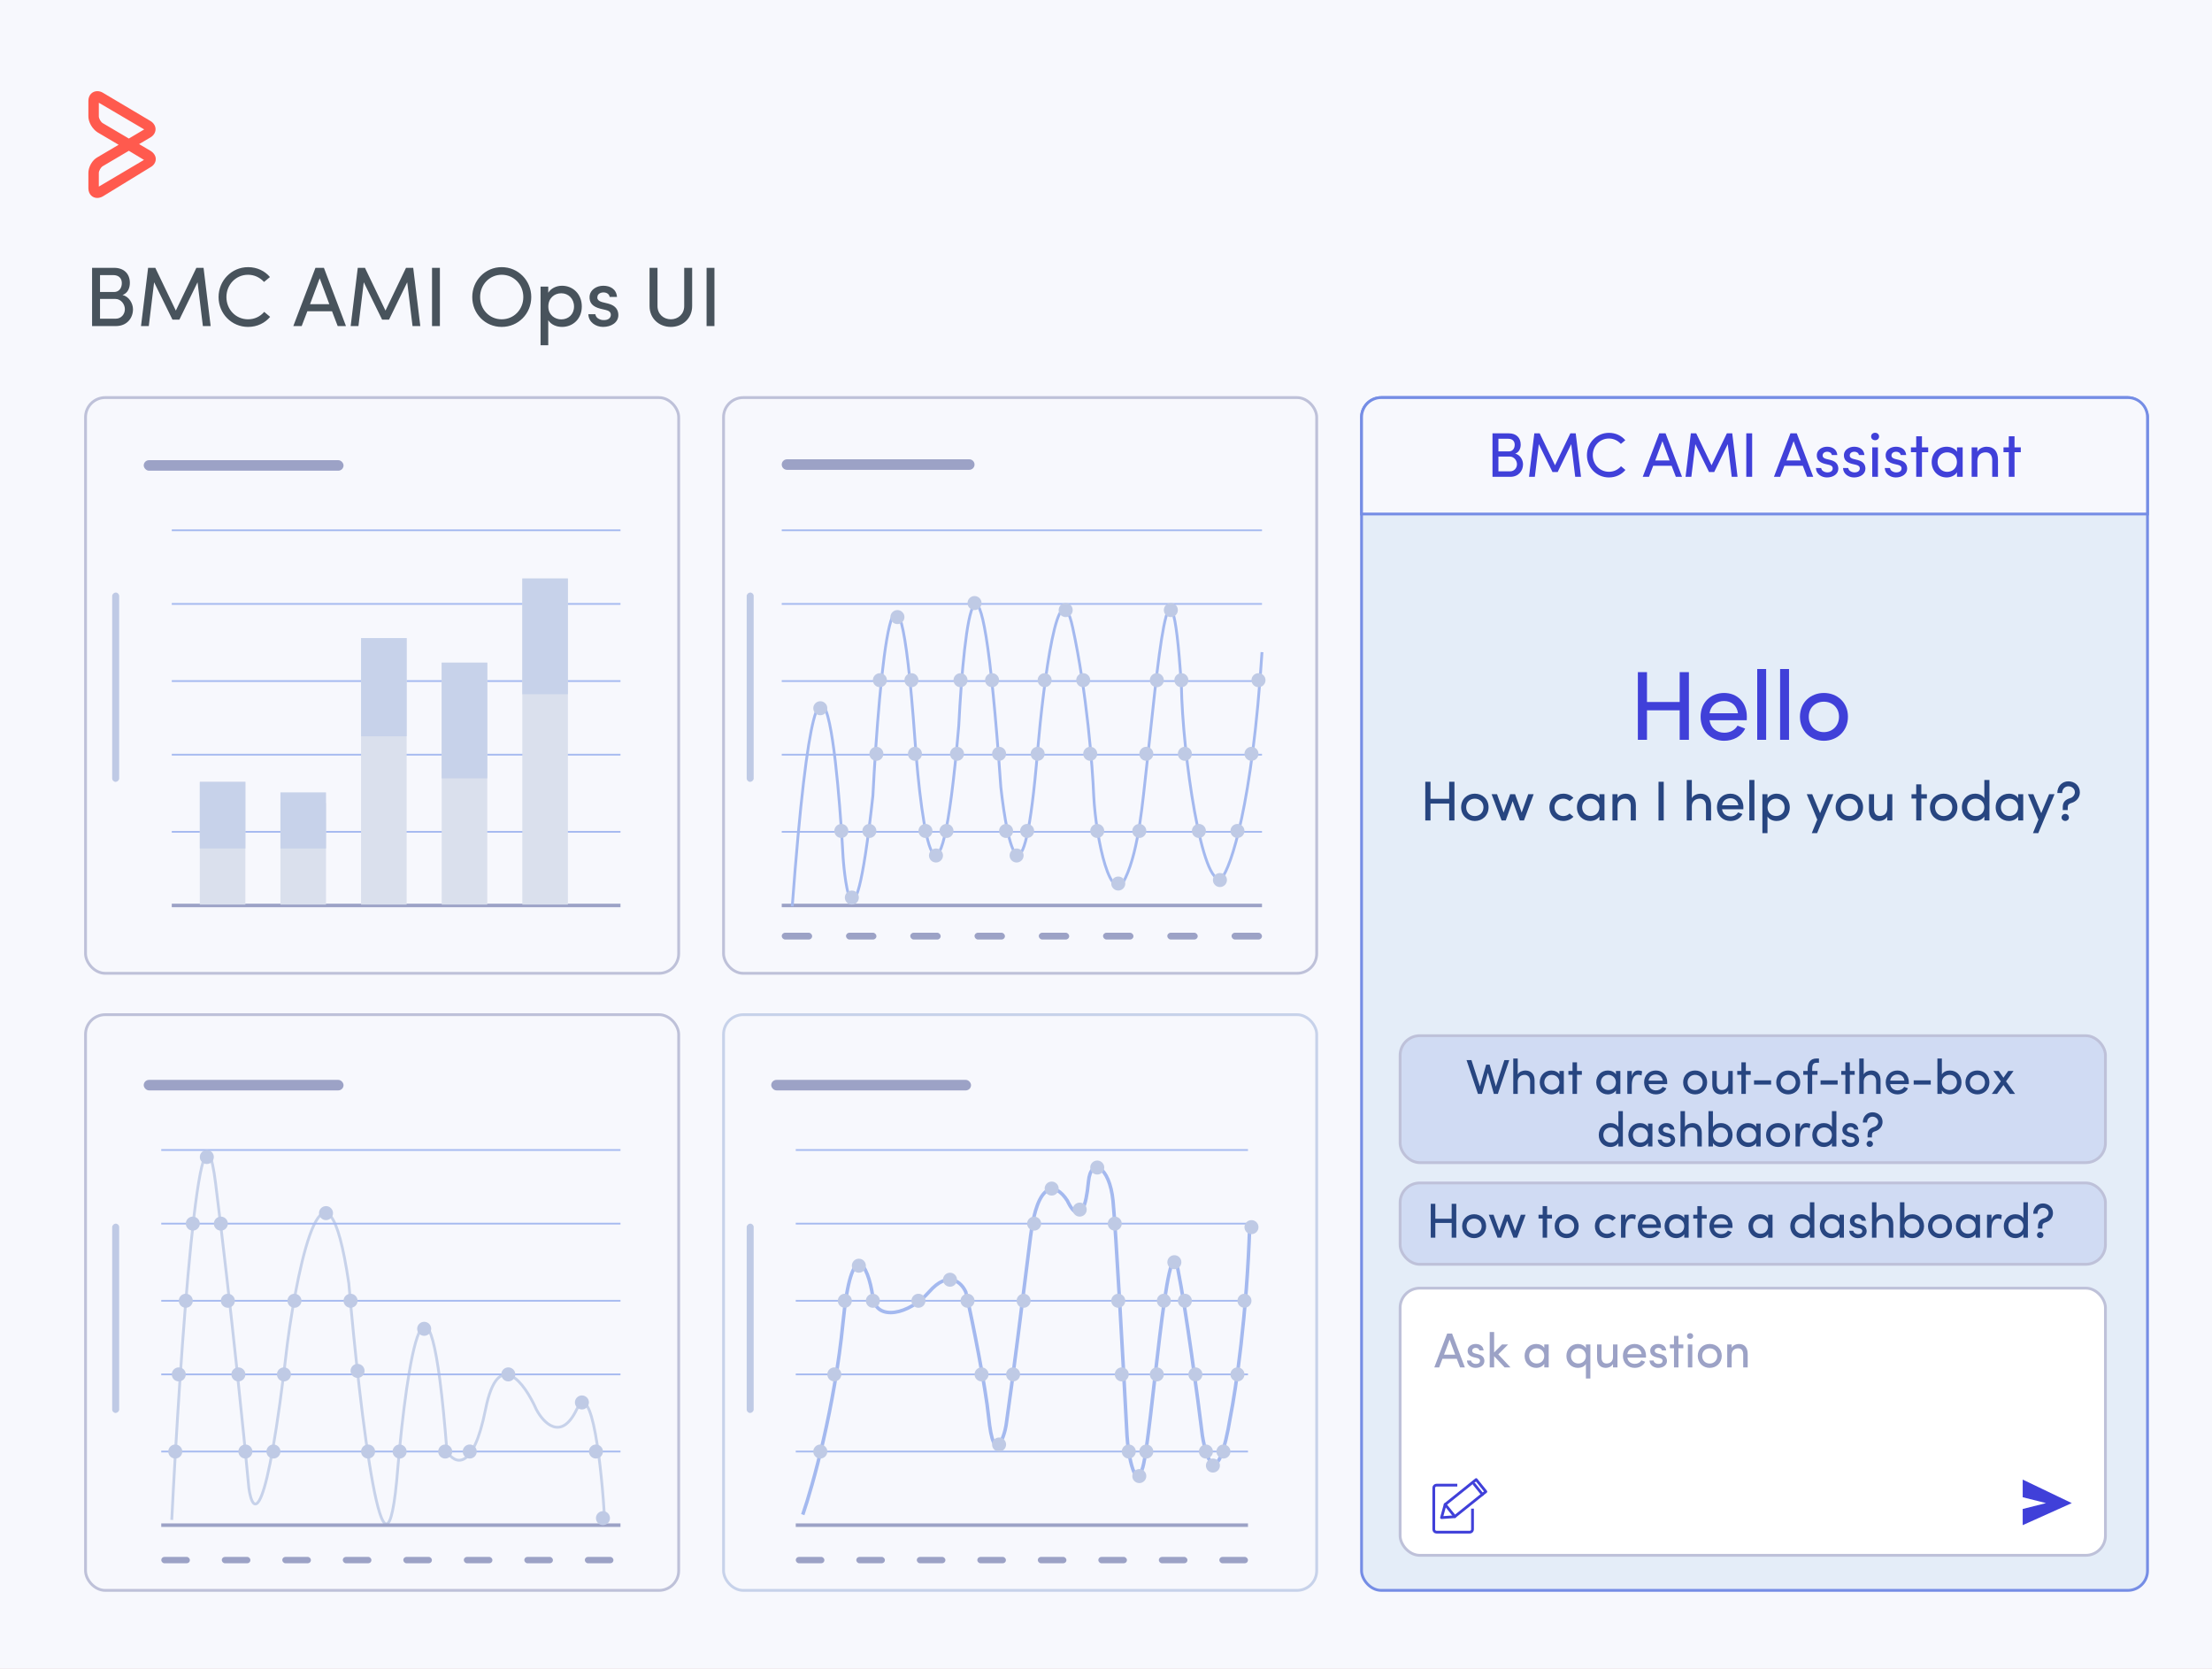 <svg width="631" height="476" viewBox="0 0 631 476" fill="none" xmlns="http://www.w3.org/2000/svg">
<rect x="0" y="0" width="631" height="476" fill="#333333" stroke="none"/>
<g clip-path="url(#clip0_14008_377)">
<rect width="631" height="476" fill="#CB8F8F"/>
<rect x="-10" y="-14" width="654" height="498" fill="#F7F8FD"/>
<rect x="388.4" y="113.4" width="224.2" height="340.2" rx="5.6" fill="#E4EDF8" stroke="#758DE5" stroke-width="0.8"/>
<rect x="399.4" y="367.4" width="201.2" height="76.2" rx="5.6" fill="white" stroke="#BEC1D9" stroke-width="0.8"/>
<rect x="399.4" y="295.4" width="201.2" height="36.2" rx="5.6" fill="#D0DBF3" stroke="#BEC1D9" stroke-width="0.8"/>
<rect x="399.4" y="337.4" width="201.2" height="23.2" rx="5.6" fill="#D0DBF3" stroke="#BEC1D9" stroke-width="0.8"/>
<path d="M394 113.4H607C610.093 113.4 612.6 115.907 612.6 119V146.6H388.4V119C388.4 115.907 390.907 113.4 394 113.4Z" fill="#F7F8FD" stroke="#758DE5" stroke-width="0.8"/>
<rect x="24.4" y="289.4" width="169.2" height="164.2" rx="5.6" fill="#F7F8FD" stroke="#BEC1D9" stroke-width="0.8"/>
<path d="M49 433.5C51.333 386.833 57.1 302.3 61.5 337.5C65.9 372.7 69.667 410.167 71 424.5C72.167 432.5 76 435.4 82 383C85.167 359.333 93.1 322.8 99.5 366C102.667 402.5 109.9 464.1 113.5 418.5C116 389.167 122.3 347.2 127.5 414C129.667 417.5 134.9 420 138.5 402C142.1 384 149.667 394.5 153 402C155 405.833 160.1 411.2 164.5 402C168.9 392.8 171.667 419.167 172.5 433.5" stroke="#C7D2EA" stroke-width="0.8"/>
<rect x="206.4" y="289.4" width="169.2" height="164.2" rx="5.6" fill="#F7F8FD" stroke="#C7D2EA" stroke-width="0.8"/>
<path d="M229 432C231.833 423.833 238.1 401.4 240.5 377C242.9 352.6 247.571 360 249 370C250 377 259.4 374.9 265 368.5C270.6 362.1 274.333 365.833 275.5 368.5C277.5 377 281.203 396.03 282 404C283.5 419 286.56 409.5 287 406.5C288.833 394 292 368.5 294 352.5C295.936 337.015 301 337 304.5 342.5C304.5 342.5 309 353 310.5 337C311.16 329.96 316.5 332.5 317.5 342.5C318.3 350.5 320.5 390.5 321.5 409.5C321.833 415.5 324 425.7 326 418.5C328.5 409.5 333 347 336 362C338.4 374 341.667 398.667 343 409.5C344.167 416.667 347.4 425.6 351 404C352.5 396.5 355.7 375.1 356.5 349.5" stroke="#A4B9EF"/>
<rect x="227" y="444.056" width="8.176" height="1.817" rx="0.908" fill="#9CA2C6"/>
<rect x="46" y="444.056" width="8.176" height="1.817" rx="0.908" fill="#9CA2C6"/>
<rect x="244.261" y="444.056" width="8.176" height="1.817" rx="0.908" fill="#9CA2C6"/>
<rect x="63.261" y="444.056" width="8.176" height="1.817" rx="0.908" fill="#9CA2C6"/>
<rect x="261.521" y="444.056" width="8.176" height="1.817" rx="0.908" fill="#9CA2C6"/>
<rect x="80.521" y="444.056" width="8.176" height="1.817" rx="0.908" fill="#9CA2C6"/>
<rect x="278.782" y="444.056" width="8.176" height="1.817" rx="0.908" fill="#9CA2C6"/>
<rect x="97.782" y="444.056" width="8.176" height="1.817" rx="0.908" fill="#9CA2C6"/>
<rect x="296.042" y="444.056" width="8.176" height="1.817" rx="0.908" fill="#9CA2C6"/>
<rect x="115.042" y="444.056" width="8.176" height="1.817" rx="0.908" fill="#9CA2C6"/>
<rect x="313.303" y="444.056" width="8.176" height="1.817" rx="0.908" fill="#9CA2C6"/>
<rect x="132.303" y="444.056" width="8.176" height="1.817" rx="0.908" fill="#9CA2C6"/>
<rect x="330.563" y="444.056" width="8.176" height="1.817" rx="0.908" fill="#9CA2C6"/>
<rect x="149.563" y="444.056" width="8.176" height="1.817" rx="0.908" fill="#9CA2C6"/>
<rect x="347.824" y="444.056" width="8.176" height="1.817" rx="0.908" fill="#9CA2C6"/>
<rect x="166.824" y="444.056" width="8.176" height="1.817" rx="0.908" fill="#9CA2C6"/>
<rect x="24.4" y="113.4" width="169.2" height="164.2" rx="5.6" fill="#F7F8FD" stroke="#BEC1D9" stroke-width="0.8"/>
<rect x="41" y="131.25" width="57" height="3" rx="1.5" fill="#9CA2C6"/>
<rect x="32" y="223" width="54" height="2" rx="1" transform="rotate(-90 32 223)" fill="#BFCAE5"/>
<rect x="32" y="403" width="54" height="2" rx="1" transform="rotate(-90 32 403)" fill="#BFCAE5"/>
<path d="M49 258.25H177" stroke="#9CA2C6"/>
<path d="M49 237.25H177" stroke="#A6BAF0" stroke-width="0.5"/>
<path d="M49 215.25H177" stroke="#A6BAF0" stroke-width="0.5"/>
<path d="M49 194.25H177" stroke="#A6BAF0" stroke-width="0.5"/>
<path d="M49 172.25H177" stroke="#A6BAF0" stroke-width="0.5"/>
<path d="M49 151.25H177" stroke="#A6BAF0" stroke-width="0.5"/>
<rect x="206.4" y="113.4" width="169.2" height="164.2" rx="5.6" fill="#F7F8FD" stroke="#BEC1D9" stroke-width="0.8"/>
<path d="M223 132.5C223 131.672 223.672 131 224.5 131H276.5C277.328 131 278 131.672 278 132.5C278 133.328 277.328 134 276.5 134H224.5C223.672 134 223 133.328 223 132.5Z" fill="#9CA2C6"/>
<rect x="220" y="308" width="57" height="3" rx="1.5" fill="#9CA2C6"/>
<rect x="41" y="308" width="57" height="3" rx="1.5" fill="#9CA2C6"/>
<path d="M223 258.25H360" stroke="#9CA2C6"/>
<path d="M227 435H356" stroke="#9CA2C6"/>
<path d="M46 435H177" stroke="#9CA2C6"/>
<path d="M223 237.25H360" stroke="#A6BAF0" stroke-width="0.5"/>
<path d="M227 414H356" stroke="#A6BAF0" stroke-width="0.5"/>
<path d="M46 414H177" stroke="#A6BAF0" stroke-width="0.5"/>
<path d="M223 215.25H360" stroke="#A6BAF0" stroke-width="0.5"/>
<path d="M227 392H356" stroke="#A6BAF0" stroke-width="0.5"/>
<path d="M46 392H177" stroke="#A6BAF0" stroke-width="0.5"/>
<path d="M223 194.25H360" stroke="#A6BAF0" stroke-width="0.5"/>
<path d="M227 371H356" stroke="#A6BAF0" stroke-width="0.5"/>
<path d="M46 371H177" stroke="#A6BAF0" stroke-width="0.5"/>
<path d="M223 172.25H360" stroke="#A6BAF0" stroke-width="0.5"/>
<path d="M227 349H356" stroke="#A6BAF0" stroke-width="0.5"/>
<path d="M46 349H177" stroke="#A6BAF0" stroke-width="0.5"/>
<path d="M223 151.25H360" stroke="#A6BAF0" stroke-width="0.5"/>
<path d="M227 328H356" stroke="#A6BAF0" stroke-width="0.5"/>
<path d="M46 328H177" stroke="#A6BAF0" stroke-width="0.5"/>
<path d="M423.859 425.441L421.096 422L412.247 429.105L415.011 432.546L423.859 425.441Z" stroke="#4040D9" stroke-width="0.789" stroke-linecap="round" stroke-linejoin="round"/>
<path d="M420.507 423.281L422.876 426.23" stroke="#4040D9" stroke-width="0.789" stroke-linecap="round" stroke-linejoin="round"/>
<path d="M412.247 429.105L411.214 432.853L414.957 432.59" stroke="#4040D9" stroke-width="0.789" stroke-linecap="round" stroke-linejoin="round"/>
<path d="M420.053 430.29V436.211C420.053 436.647 419.699 437 419.263 437H409.789C409.353 437 409 436.647 409 436.211V424.368C409 423.932 409.353 423.579 409.789 423.579H415.711" stroke="#4040D9" stroke-width="0.789"/>
<rect x="57" y="223" width="13" height="35" fill="#DAE0ED"/>
<rect x="57" y="223" width="13" height="19" fill="#C7D2EA"/>
<rect x="80" y="229" width="13" height="29" fill="#DAE0ED"/>
<rect x="103" y="182" width="13" height="76" fill="#DAE0ED"/>
<rect x="126" y="189" width="13" height="69" fill="#DAE0ED"/>
<rect x="149" y="165" width="13" height="93" fill="#DAE0ED"/>
<rect x="80" y="226" width="13" height="16" fill="#C7D2EA"/>
<rect x="103" y="182" width="13" height="28" fill="#C7D2EA"/>
<rect x="126" y="189" width="13" height="33" fill="#C7D2EA"/>
<rect x="149" y="165" width="13" height="33" fill="#C7D2EA"/>
<rect x="213" y="223" width="54" height="2" rx="1" transform="rotate(-90 213 223)" fill="#BFCAE5"/>
<rect x="223" y="266.035" width="8.683" height="1.93" rx="0.965" fill="#9CA2C6"/>
<rect x="241.331" y="266.035" width="8.683" height="1.93" rx="0.965" fill="#9CA2C6"/>
<rect x="259.662" y="266.035" width="8.683" height="1.93" rx="0.965" fill="#9CA2C6"/>
<rect x="277.993" y="266.035" width="8.683" height="1.93" rx="0.965" fill="#9CA2C6"/>
<rect x="296.324" y="266.035" width="8.683" height="1.93" rx="0.965" fill="#9CA2C6"/>
<rect x="314.655" y="266.035" width="8.683" height="1.93" rx="0.965" fill="#9CA2C6"/>
<rect x="332.986" y="266.035" width="8.683" height="1.93" rx="0.965" fill="#9CA2C6"/>
<rect x="351.317" y="266.035" width="8.683" height="1.93" rx="0.965" fill="#9CA2C6"/>
<rect x="213" y="403" width="54" height="2" rx="1" transform="rotate(-90 213 403)" fill="#BFCAE5"/>
<path d="M226 258.5C235 138 240.5 244.5 240.5 244.5C240.5 244.5 243 281.5 249 227C250.833 191.5 255.8 138.6 261 211C262.833 236.667 267.9 271.8 273.5 207C275 177.333 279.5 139.3 285.5 224.5C287.333 241.167 292 262.4 296 214C297.667 194.667 302 160.6 306 179C310 197.4 311.667 218.667 312 227C312.667 239.833 317 258.9 321 250.5C325 242.1 326 227.833 327 219.5C330.167 191.333 333.8 146.7 337 195.5C337.333 215 342.9 253.7 348.5 250.5C351.167 247.167 357.2 229.6 360 186" stroke="#A4B9EF" stroke-width="0.8"/>
<circle cx="234" cy="202" r="2" fill="#BFCAE5"/>
<circle cx="240" cy="237" r="2" fill="#BFCAE5"/>
<circle cx="243" cy="256" r="2" fill="#BFCAE5"/>
<circle cx="248" cy="237" r="2" fill="#BFCAE5"/>
<circle cx="250" cy="215" r="2" fill="#BFCAE5"/>
<circle cx="251" cy="194" r="2" fill="#BFCAE5"/>
<circle cx="256" cy="176" r="2" fill="#BFCAE5"/>
<circle cx="260" cy="194" r="2" fill="#BFCAE5"/>
<circle cx="261" cy="215" r="2" fill="#BFCAE5"/>
<circle cx="264" cy="237" r="2" fill="#BFCAE5"/>
<circle cx="267" cy="244" r="2" fill="#BFCAE5"/>
<circle cx="270" cy="237" r="2" fill="#BFCAE5"/>
<circle cx="273" cy="215" r="2" fill="#BFCAE5"/>
<circle cx="274" cy="194" r="2" fill="#BFCAE5"/>
<circle cx="278" cy="172" r="2" fill="#BFCAE5"/>
<circle cx="283" cy="194" r="2" fill="#BFCAE5"/>
<circle cx="298" cy="194" r="2" fill="#BFCAE5"/>
<circle cx="309" cy="194" r="2" fill="#BFCAE5"/>
<circle cx="330" cy="194" r="2" fill="#BFCAE5"/>
<circle cx="337" cy="194" r="2" fill="#BFCAE5"/>
<circle cx="359" cy="194" r="2" fill="#BFCAE5"/>
<circle cx="357" cy="215" r="2" fill="#BFCAE5"/>
<circle cx="338" cy="215" r="2" fill="#BFCAE5"/>
<circle cx="327" cy="215" r="2" fill="#BFCAE5"/>
<circle cx="311" cy="215" r="2" fill="#BFCAE5"/>
<circle cx="296" cy="215" r="2" fill="#BFCAE5"/>
<circle cx="285" cy="215" r="2" fill="#BFCAE5"/>
<circle cx="287" cy="237" r="2" fill="#BFCAE5"/>
<circle cx="290" cy="244" r="2" fill="#BFCAE5"/>
<circle cx="293" cy="237" r="2" fill="#BFCAE5"/>
<circle cx="313" cy="237" r="2" fill="#BFCAE5"/>
<circle cx="319" cy="252" r="2" fill="#BFCAE5"/>
<circle cx="325" cy="237" r="2" fill="#BFCAE5"/>
<circle cx="342" cy="237" r="2" fill="#BFCAE5"/>
<circle cx="348" cy="251" r="2" fill="#BFCAE5"/>
<circle cx="353" cy="237" r="2" fill="#BFCAE5"/>
<circle cx="334" cy="174" r="2" fill="#BFCAE5"/>
<circle cx="304" cy="174" r="2" fill="#BFCAE5"/>
<path d="M577 427.032V422L591 428.71L577 435V430.387L583.65 428.71L577 427.032Z" fill="#4040D9"/>
<circle cx="234" cy="414" r="2" fill="#BFCAE5"/>
<circle cx="238" cy="392" r="2" fill="#BFCAE5"/>
<circle cx="241" cy="371" r="2" fill="#BFCAE5"/>
<circle cx="245" cy="361" r="2" fill="#BFCAE5"/>
<circle cx="249" cy="371" r="2" fill="#BFCAE5"/>
<circle cx="262" cy="371" r="2" fill="#BFCAE5"/>
<circle cx="271" cy="365" r="2" fill="#BFCAE5"/>
<circle cx="276" cy="371" r="2" fill="#BFCAE5"/>
<circle cx="280" cy="392" r="2" fill="#BFCAE5"/>
<circle cx="285" cy="412" r="2" fill="#BFCAE5"/>
<circle cx="289" cy="392" r="2" fill="#BFCAE5"/>
<circle cx="292" cy="371" r="2" fill="#BFCAE5"/>
<circle cx="300" cy="339" r="2" fill="#BFCAE5"/>
<circle cx="295" cy="349" r="2" fill="#BFCAE5"/>
<circle cx="308" cy="345" r="2" fill="#BFCAE5"/>
<circle cx="313" cy="333" r="2" fill="#BFCAE5"/>
<circle cx="318" cy="349" r="2" fill="#BFCAE5"/>
<circle cx="319" cy="371" r="2" fill="#BFCAE5"/>
<circle cx="320" cy="392" r="2" fill="#BFCAE5"/>
<circle cx="322" cy="414" r="2" fill="#BFCAE5"/>
<circle cx="325" cy="421" r="2" fill="#BFCAE5"/>
<circle cx="327" cy="414" r="2" fill="#BFCAE5"/>
<circle cx="330" cy="392" r="2" fill="#BFCAE5"/>
<circle cx="332" cy="371" r="2" fill="#BFCAE5"/>
<circle cx="335" cy="360" r="2" fill="#BFCAE5"/>
<circle cx="338" cy="371" r="2" fill="#BFCAE5"/>
<circle cx="341" cy="392" r="2" fill="#BFCAE5"/>
<circle cx="344" cy="414" r="2" fill="#BFCAE5"/>
<circle cx="346" cy="418" r="2" fill="#BFCAE5"/>
<circle cx="349" cy="414" r="2" fill="#BFCAE5"/>
<circle cx="353" cy="392" r="2" fill="#BFCAE5"/>
<circle cx="355" cy="371" r="2" fill="#BFCAE5"/>
<circle cx="357" cy="350" r="2" fill="#BFCAE5"/>
<path d="M429.14 302.354H430.54L427.278 312H426.144L424.436 305.98L422.742 312H421.608L418.346 302.354H419.746L422.168 309.9L423.946 303.656H424.94L426.718 309.9L429.14 302.354ZM432.954 308.472V312H431.68V301.906H432.954V306.442C433.332 305.658 434.41 305.322 435.11 305.322C436.748 305.322 437.77 306.372 437.756 308.22V312H436.482V308.304C436.482 307.226 435.838 306.568 434.942 306.568C434.046 306.568 432.954 307.072 432.954 308.472ZM444.841 312V310.992C444.407 311.72 443.455 312.14 442.545 312.14C440.753 312.14 439.227 310.796 439.227 308.724C439.227 306.638 440.753 305.322 442.545 305.322C443.455 305.322 444.393 305.7 444.841 306.442V305.462H446.101V312H444.841ZM444.827 308.71C444.827 307.31 443.721 306.568 442.657 306.568C441.481 306.568 440.529 307.422 440.529 308.71C440.529 309.998 441.481 310.894 442.657 310.894C443.819 310.894 444.827 310.096 444.827 308.71ZM449.857 305.462H451.243V306.54H449.857V312H448.583V306.54H447.407V305.462H448.583V302.998H449.857V305.462ZM460.964 312V310.992C460.53 311.72 459.578 312.14 458.668 312.14C456.876 312.14 455.35 310.796 455.35 308.724C455.35 306.638 456.876 305.322 458.668 305.322C459.578 305.322 460.516 305.7 460.964 306.442V305.462H462.224V312H460.964ZM460.95 308.71C460.95 307.31 459.844 306.568 458.78 306.568C457.604 306.568 456.652 307.422 456.652 308.71C456.652 309.998 457.604 310.894 458.78 310.894C459.942 310.894 460.95 310.096 460.95 308.71ZM465.49 309.62V312H464.216V305.462H465.49V306.932C465.826 305.77 466.456 305.322 467.31 305.322C467.772 305.322 468.262 305.448 468.444 305.574L468.248 306.764C467.898 306.596 467.548 306.54 467.282 306.54C466.022 306.54 465.49 307.884 465.49 309.62ZM470.275 308.22H474.335C474.181 307.114 473.411 306.47 472.347 306.47C471.269 306.47 470.429 307.114 470.275 308.22ZM475.595 308.71C475.595 308.864 475.595 309.06 475.581 309.214H470.275C470.429 310.32 471.269 310.992 472.389 310.992C473.173 310.992 473.887 310.642 474.265 309.984C474.601 310.138 475.007 310.25 475.357 310.404C474.797 311.566 473.621 312.14 472.347 312.14C470.485 312.14 469.001 310.782 469.001 308.71C469.001 306.638 470.485 305.322 472.347 305.322C474.209 305.322 475.595 306.638 475.595 308.71ZM483.553 312.14C481.691 312.14 480.137 310.782 480.137 308.71C480.137 306.638 481.691 305.322 483.553 305.322C485.415 305.322 486.983 306.638 486.983 308.71C486.983 310.782 485.415 312.14 483.553 312.14ZM483.553 310.908C484.715 310.908 485.709 310.054 485.709 308.71C485.709 307.394 484.715 306.568 483.553 306.568C482.363 306.568 481.397 307.394 481.397 308.71C481.397 310.054 482.363 310.908 483.553 310.908ZM493.005 308.99V305.462H494.279V312H493.005V311.02C492.599 311.804 491.689 312.14 490.975 312.14C489.337 312.14 488.441 311.09 488.455 309.242V305.462H489.729V309.158C489.729 310.264 490.261 310.894 491.157 310.894C492.081 310.894 493.005 310.39 493.005 308.99ZM498.024 305.462H499.41V306.54H498.024V312H496.75V306.54H495.574V305.462H496.75V302.998H498.024V305.462ZM500.356 308.122H505.228V309.34H500.356V308.122ZM510.105 312.14C508.243 312.14 506.689 310.782 506.689 308.71C506.689 306.638 508.243 305.322 510.105 305.322C511.967 305.322 513.535 306.638 513.535 308.71C513.535 310.782 511.967 312.14 510.105 312.14ZM510.105 310.908C511.267 310.908 512.261 310.054 512.261 308.71C512.261 307.394 511.267 306.568 510.105 306.568C508.915 306.568 507.949 307.394 507.949 308.71C507.949 310.054 508.915 310.908 510.105 310.908ZM518.884 301.906V303.124H518.17C517.106 303.124 516.952 303.964 516.952 304.804V305.462H518.464V306.54H516.952V312H515.664V306.54H514.404V305.462H515.664V304.804C515.664 303.082 516.406 301.906 518.17 301.906H518.884ZM519.336 308.122H524.208V309.34H519.336V308.122ZM527.689 305.462H529.075V306.54H527.689V312H526.415V306.54H525.239V305.462H526.415V302.998H527.689V305.462ZM531.653 308.472V312H530.379V301.906H531.653V306.442C532.031 305.658 533.109 305.322 533.809 305.322C535.447 305.322 536.469 306.372 536.455 308.22V312H535.181V308.304C535.181 307.226 534.537 306.568 533.641 306.568C532.745 306.568 531.653 307.072 531.653 308.472ZM539.2 308.22H543.26C543.106 307.114 542.336 306.47 541.272 306.47C540.194 306.47 539.354 307.114 539.2 308.22ZM544.52 308.71C544.52 308.864 544.52 309.06 544.506 309.214H539.2C539.354 310.32 540.194 310.992 541.314 310.992C542.098 310.992 542.812 310.642 543.19 309.984C543.526 310.138 543.932 310.25 544.282 310.404C543.722 311.566 542.546 312.14 541.272 312.14C539.41 312.14 537.926 310.782 537.926 308.71C537.926 306.638 539.41 305.322 541.272 305.322C543.134 305.322 544.52 306.638 544.52 308.71ZM545.901 308.122H550.773V309.34H545.901V308.122ZM553.942 310.992V312H552.668V301.906H553.942V306.442C554.376 305.7 555.286 305.322 556.238 305.322C558.044 305.322 559.542 306.638 559.542 308.724C559.542 310.796 558.016 312.14 556.224 312.14C555.314 312.14 554.376 311.72 553.942 310.992ZM553.956 308.71C553.956 310.096 554.964 310.894 556.126 310.894C557.302 310.894 558.24 309.998 558.24 308.71C558.24 307.422 557.302 306.568 556.126 306.568C555.062 306.568 553.956 307.31 553.956 308.71ZM564.082 312.14C562.22 312.14 560.666 310.782 560.666 308.71C560.666 306.638 562.22 305.322 564.082 305.322C565.944 305.322 567.512 306.638 567.512 308.71C567.512 310.782 565.944 312.14 564.082 312.14ZM564.082 310.908C565.244 310.908 566.238 310.054 566.238 308.71C566.238 307.394 565.244 306.568 564.082 306.568C562.892 306.568 561.926 307.394 561.926 308.71C561.926 310.054 562.892 310.908 564.082 310.908ZM568.634 305.462H570.16L571.504 307.38L572.862 305.462H574.388L572.246 308.416L574.836 312H573.324L571.504 309.466L569.67 312H568.172L570.762 308.416L568.634 305.462ZM461.669 327V325.992C461.235 326.72 460.283 327.14 459.373 327.14C457.581 327.14 456.069 325.796 456.069 323.724C456.069 321.638 457.567 320.322 459.359 320.322C460.325 320.322 461.235 320.7 461.669 321.442V316.906H462.943V327H461.669ZM461.655 323.71C461.655 322.31 460.549 321.568 459.485 321.568C458.309 321.568 457.371 322.422 457.371 323.71C457.371 324.998 458.309 325.894 459.485 325.894C460.647 325.894 461.655 325.096 461.655 323.71ZM470.116 327V325.992C469.682 326.72 468.73 327.14 467.82 327.14C466.028 327.14 464.502 325.796 464.502 323.724C464.502 321.638 466.028 320.322 467.82 320.322C468.73 320.322 469.668 320.7 470.116 321.442V320.462H471.376V327H470.116ZM470.102 323.71C470.102 322.31 468.996 321.568 467.932 321.568C466.756 321.568 465.804 322.422 465.804 323.71C465.804 324.998 466.756 325.894 467.932 325.894C469.094 325.894 470.102 325.096 470.102 323.71ZM475.748 324.326L474.852 324.116C473.662 323.794 472.99 323.206 473.102 321.988C473.214 321.036 474.194 320.322 475.37 320.322C476.476 320.322 477.526 320.84 477.638 322.17H476.42C476.35 321.68 475.902 321.428 475.398 321.428C474.908 321.428 474.516 321.666 474.418 322.016C474.362 322.226 474.362 322.394 474.432 322.534C474.558 322.8 474.866 322.94 475.202 323.038L476.168 323.276C477.512 323.612 477.862 324.438 477.862 325.18C477.862 326.412 476.686 327.14 475.328 327.14C474.152 327.14 472.934 326.384 472.892 325.04H474.054C474.096 325.32 474.264 325.628 474.586 325.782C474.88 325.964 475.216 326.034 475.622 326.006C476.224 325.964 476.602 325.642 476.616 325.152C476.63 324.662 476.238 324.438 475.748 324.326ZM480.654 323.472V327H479.38V316.906H480.654V321.442C481.032 320.658 482.11 320.322 482.81 320.322C484.448 320.322 485.47 321.372 485.456 323.22V327H484.182V323.304C484.182 322.226 483.538 321.568 482.642 321.568C481.746 321.568 480.654 322.072 480.654 323.472ZM488.635 325.992V327H487.361V316.906H488.635V321.442C489.069 320.7 489.979 320.322 490.931 320.322C492.737 320.322 494.235 321.638 494.235 323.724C494.235 325.796 492.709 327.14 490.917 327.14C490.007 327.14 489.069 326.72 488.635 325.992ZM488.649 323.71C488.649 325.096 489.657 325.894 490.819 325.894C491.995 325.894 492.933 324.998 492.933 323.71C492.933 322.422 491.995 321.568 490.819 321.568C489.755 321.568 488.649 322.31 488.649 323.71ZM500.973 327V325.992C500.539 326.72 499.587 327.14 498.677 327.14C496.885 327.14 495.359 325.796 495.359 323.724C495.359 321.638 496.885 320.322 498.677 320.322C499.587 320.322 500.525 320.7 500.973 321.442V320.462H502.233V327H500.973ZM500.959 323.71C500.959 322.31 499.853 321.568 498.789 321.568C497.613 321.568 496.661 322.422 496.661 323.71C496.661 324.998 497.613 325.894 498.789 325.894C499.951 325.894 500.959 325.096 500.959 323.71ZM507.208 327.14C505.346 327.14 503.792 325.782 503.792 323.71C503.792 321.638 505.346 320.322 507.208 320.322C509.07 320.322 510.638 321.638 510.638 323.71C510.638 325.782 509.07 327.14 507.208 327.14ZM507.208 325.908C508.37 325.908 509.364 325.054 509.364 323.71C509.364 322.394 508.37 321.568 507.208 321.568C506.018 321.568 505.052 322.394 505.052 323.71C505.052 325.054 506.018 325.908 507.208 325.908ZM513.467 324.62V327H512.193V320.462H513.467V321.932C513.803 320.77 514.433 320.322 515.287 320.322C515.749 320.322 516.239 320.448 516.421 320.574L516.225 321.764C515.875 321.596 515.525 321.54 515.259 321.54C513.999 321.54 513.467 322.884 513.467 324.62ZM522.579 327V325.992C522.145 326.72 521.193 327.14 520.283 327.14C518.491 327.14 516.979 325.796 516.979 323.724C516.979 321.638 518.477 320.322 520.269 320.322C521.235 320.322 522.145 320.7 522.579 321.442V316.906H523.853V327H522.579ZM522.565 323.71C522.565 322.31 521.459 321.568 520.395 321.568C519.219 321.568 518.281 322.422 518.281 323.71C518.281 324.998 519.219 325.894 520.395 325.894C521.557 325.894 522.565 325.096 522.565 323.71ZM528.225 324.326L527.329 324.116C526.139 323.794 525.467 323.206 525.579 321.988C525.691 321.036 526.671 320.322 527.847 320.322C528.953 320.322 530.003 320.84 530.115 322.17H528.897C528.827 321.68 528.379 321.428 527.875 321.428C527.385 321.428 526.993 321.666 526.895 322.016C526.839 322.226 526.839 322.394 526.909 322.534C527.035 322.8 527.343 322.94 527.679 323.038L528.645 323.276C529.989 323.612 530.339 324.438 530.339 325.18C530.339 326.412 529.163 327.14 527.805 327.14C526.629 327.14 525.411 326.384 525.369 325.04H526.531C526.573 325.32 526.741 325.628 527.063 325.782C527.357 325.964 527.693 326.034 528.099 326.006C528.701 325.964 529.079 325.642 529.093 325.152C529.107 324.662 528.715 324.438 528.225 324.326ZM532.599 320.168H531.395C531.395 318.376 532.641 317.242 534.153 317.242C535.665 317.242 537.023 318.292 537.023 319.972C537.023 321.33 536.099 322.282 535.007 322.618C534.433 322.786 534.013 322.982 534.013 323.64L533.985 324.41H532.753V323.64C532.753 322.296 533.551 321.75 534.629 321.414C535.217 321.274 535.777 320.616 535.777 319.972C535.777 319.062 534.979 318.488 534.153 318.488C533.327 318.488 532.599 319.132 532.599 320.168ZM532.459 326.258C532.459 325.754 532.879 325.376 533.383 325.376C533.887 325.376 534.293 325.754 534.293 326.258C534.293 326.762 533.887 327.126 533.383 327.126C532.879 327.126 532.459 326.762 532.459 326.258Z" fill="#274580"/>
<path d="M415.422 343.354V353H414.106V348.8H409.444V353H408.142V343.354H409.444V347.61H414.106V343.354H415.422ZM420.508 353.14C418.646 353.14 417.092 351.782 417.092 349.71C417.092 347.638 418.646 346.322 420.508 346.322C422.37 346.322 423.938 347.638 423.938 349.71C423.938 351.782 422.37 353.14 420.508 353.14ZM420.508 351.908C421.67 351.908 422.664 351.054 422.664 349.71C422.664 348.394 421.67 347.568 420.508 347.568C419.318 347.568 418.352 348.394 418.352 349.71C418.352 351.054 419.318 351.908 420.508 351.908ZM432.773 353H431.723L429.945 348.198L428.223 353H427.187L424.695 346.462H426.053L427.691 351.04L429.329 346.462H430.561L432.199 351.04L433.837 346.462H435.195L432.773 353ZM441.332 346.462H442.718V347.54H441.332V353H440.058V347.54H438.882V346.462H440.058V343.998H441.332V346.462ZM446.908 353.14C445.046 353.14 443.492 351.782 443.492 349.71C443.492 347.638 445.046 346.322 446.908 346.322C448.77 346.322 450.338 347.638 450.338 349.71C450.338 351.782 448.77 353.14 446.908 353.14ZM446.908 351.908C448.07 351.908 449.064 351.054 449.064 349.71C449.064 348.394 448.07 347.568 446.908 347.568C445.718 347.568 444.752 348.394 444.752 349.71C444.752 351.054 445.718 351.908 446.908 351.908ZM454.957 349.71C454.957 347.638 456.553 346.322 458.415 346.322C459.423 346.322 460.319 346.7 460.935 347.372L459.969 348.184C459.577 347.792 459.017 347.568 458.415 347.568C457.239 347.568 456.217 348.394 456.217 349.71C456.217 351.012 457.239 351.908 458.415 351.908C459.017 351.908 459.577 351.67 459.969 351.264L460.949 352.076C460.333 352.748 459.423 353.14 458.415 353.14C456.553 353.14 454.957 351.782 454.957 349.71ZM463.689 350.62V353H462.415V346.462H463.689V347.932C464.025 346.77 464.655 346.322 465.509 346.322C465.971 346.322 466.461 346.448 466.643 346.574L466.447 347.764C466.097 347.596 465.747 347.54 465.481 347.54C464.221 347.54 463.689 348.884 463.689 350.62ZM468.474 349.22H472.534C472.38 348.114 471.61 347.47 470.546 347.47C469.468 347.47 468.628 348.114 468.474 349.22ZM473.794 349.71C473.794 349.864 473.794 350.06 473.78 350.214H468.474C468.628 351.32 469.468 351.992 470.588 351.992C471.372 351.992 472.086 351.642 472.464 350.984C472.8 351.138 473.206 351.25 473.556 351.404C472.996 352.566 471.82 353.14 470.546 353.14C468.684 353.14 467.2 351.782 467.2 349.71C467.2 347.638 468.684 346.322 470.546 346.322C472.408 346.322 473.794 347.638 473.794 349.71ZM480.453 353V351.992C480.019 352.72 479.067 353.14 478.157 353.14C476.365 353.14 474.839 351.796 474.839 349.724C474.839 347.638 476.365 346.322 478.157 346.322C479.067 346.322 480.005 346.7 480.453 347.442V346.462H481.713V353H480.453ZM480.439 349.71C480.439 348.31 479.333 347.568 478.269 347.568C477.093 347.568 476.141 348.422 476.141 349.71C476.141 350.998 477.093 351.894 478.269 351.894C479.431 351.894 480.439 351.096 480.439 349.71ZM485.47 346.462H486.856V347.54H485.47V353H484.196V347.54H483.02V346.462H484.196V343.998H485.47V346.462ZM488.904 349.22H492.964C492.81 348.114 492.04 347.47 490.976 347.47C489.898 347.47 489.058 348.114 488.904 349.22ZM494.224 349.71C494.224 349.864 494.224 350.06 494.21 350.214H488.904C489.058 351.32 489.898 351.992 491.018 351.992C491.802 351.992 492.516 351.642 492.894 350.984C493.23 351.138 493.636 351.25 493.986 351.404C493.426 352.566 492.25 353.14 490.976 353.14C489.114 353.14 487.63 351.782 487.63 349.71C487.63 347.638 489.114 346.322 490.976 346.322C492.838 346.322 494.224 347.638 494.224 349.71ZM504.38 353V351.992C503.946 352.72 502.994 353.14 502.084 353.14C500.292 353.14 498.766 351.796 498.766 349.724C498.766 347.638 500.292 346.322 502.084 346.322C502.994 346.322 503.932 346.7 504.38 347.442V346.462H505.64V353H504.38ZM504.366 349.71C504.366 348.31 503.26 347.568 502.196 347.568C501.02 347.568 500.068 348.422 500.068 349.71C500.068 350.998 501.02 351.894 502.196 351.894C503.358 351.894 504.366 351.096 504.366 349.71ZM516.295 353V351.992C515.861 352.72 514.909 353.14 513.999 353.14C512.207 353.14 510.695 351.796 510.695 349.724C510.695 347.638 512.193 346.322 513.985 346.322C514.951 346.322 515.861 346.7 516.295 347.442V342.906H517.569V353H516.295ZM516.281 349.71C516.281 348.31 515.175 347.568 514.111 347.568C512.935 347.568 511.997 348.422 511.997 349.71C511.997 350.998 512.935 351.894 514.111 351.894C515.273 351.894 516.281 351.096 516.281 349.71ZM524.741 353V351.992C524.307 352.72 523.355 353.14 522.445 353.14C520.653 353.14 519.127 351.796 519.127 349.724C519.127 347.638 520.653 346.322 522.445 346.322C523.355 346.322 524.293 346.7 524.741 347.442V346.462H526.001V353H524.741ZM524.727 349.71C524.727 348.31 523.621 347.568 522.557 347.568C521.381 347.568 520.429 348.422 520.429 349.71C520.429 350.998 521.381 351.894 522.557 351.894C523.719 351.894 524.727 351.096 524.727 349.71ZM530.373 350.326L529.477 350.116C528.287 349.794 527.615 349.206 527.727 347.988C527.839 347.036 528.819 346.322 529.995 346.322C531.101 346.322 532.151 346.84 532.263 348.17H531.045C530.975 347.68 530.527 347.428 530.023 347.428C529.533 347.428 529.141 347.666 529.043 348.016C528.987 348.226 528.987 348.394 529.057 348.534C529.183 348.8 529.491 348.94 529.827 349.038L530.793 349.276C532.137 349.612 532.487 350.438 532.487 351.18C532.487 352.412 531.311 353.14 529.953 353.14C528.777 353.14 527.559 352.384 527.517 351.04H528.679C528.721 351.32 528.889 351.628 529.211 351.782C529.505 351.964 529.841 352.034 530.247 352.006C530.849 351.964 531.227 351.642 531.241 351.152C531.255 350.662 530.863 350.438 530.373 350.326ZM535.28 349.472V353H534.006V342.906H535.28V347.442C535.658 346.658 536.736 346.322 537.436 346.322C539.074 346.322 540.096 347.372 540.082 349.22V353H538.808V349.304C538.808 348.226 538.164 347.568 537.268 347.568C536.372 347.568 535.28 348.072 535.28 349.472ZM543.261 351.992V353H541.987V342.906H543.261V347.442C543.695 346.7 544.605 346.322 545.557 346.322C547.363 346.322 548.861 347.638 548.861 349.724C548.861 351.796 547.335 353.14 545.543 353.14C544.633 353.14 543.695 352.72 543.261 351.992ZM543.275 349.71C543.275 351.096 544.283 351.894 545.445 351.894C546.621 351.894 547.559 350.998 547.559 349.71C547.559 348.422 546.621 347.568 545.445 347.568C544.381 347.568 543.275 348.31 543.275 349.71ZM553.401 353.14C551.539 353.14 549.985 351.782 549.985 349.71C549.985 347.638 551.539 346.322 553.401 346.322C555.263 346.322 556.831 347.638 556.831 349.71C556.831 351.782 555.263 353.14 553.401 353.14ZM553.401 351.908C554.563 351.908 555.557 351.054 555.557 349.71C555.557 348.394 554.563 347.568 553.401 347.568C552.211 347.568 551.245 348.394 551.245 349.71C551.245 351.054 552.211 351.908 553.401 351.908ZM563.566 353V351.992C563.132 352.72 562.18 353.14 561.27 353.14C559.478 353.14 557.952 351.796 557.952 349.724C557.952 347.638 559.478 346.322 561.27 346.322C562.18 346.322 563.118 346.7 563.566 347.442V346.462H564.826V353H563.566ZM563.552 349.71C563.552 348.31 562.446 347.568 561.382 347.568C560.206 347.568 559.254 348.422 559.254 349.71C559.254 350.998 560.206 351.894 561.382 351.894C562.544 351.894 563.552 351.096 563.552 349.71ZM568.093 350.62V353H566.819V346.462H568.093V347.932C568.429 346.77 569.059 346.322 569.913 346.322C570.375 346.322 570.865 346.448 571.047 346.574L570.851 347.764C570.501 347.596 570.151 347.54 569.885 347.54C568.625 347.54 568.093 348.884 568.093 350.62ZM577.204 353V351.992C576.77 352.72 575.818 353.14 574.908 353.14C573.116 353.14 571.604 351.796 571.604 349.724C571.604 347.638 573.102 346.322 574.894 346.322C575.86 346.322 576.77 346.7 577.204 347.442V342.906H578.478V353H577.204ZM577.19 349.71C577.19 348.31 576.084 347.568 575.02 347.568C573.844 347.568 572.906 348.422 572.906 349.71C572.906 350.998 573.844 351.894 575.02 351.894C576.182 351.894 577.19 351.096 577.19 349.71ZM581.212 346.168H580.008C580.008 344.376 581.254 343.242 582.766 343.242C584.278 343.242 585.636 344.292 585.636 345.972C585.636 347.33 584.712 348.282 583.62 348.618C583.046 348.786 582.626 348.982 582.626 349.64L582.598 350.41H581.366V349.64C581.366 348.296 582.164 347.75 583.242 347.414C583.83 347.274 584.39 346.616 584.39 345.972C584.39 345.062 583.592 344.488 582.766 344.488C581.94 344.488 581.212 345.132 581.212 346.168ZM581.072 352.258C581.072 351.754 581.492 351.376 581.996 351.376C582.5 351.376 582.906 351.754 582.906 352.258C582.906 352.762 582.5 353.126 581.996 353.126C581.492 353.126 581.072 352.762 581.072 352.258Z" fill="#274580"/>
<path d="M28.192 29.3V33.17C28.192 33.804 28.763 34.819 29.334 35.136L36.758 39.514L41.136 36.913L28.192 29.3ZM36.758 43.006L29.334 47.384C28.763 47.701 28.192 48.716 28.192 49.351V53.221L41.072 45.607L36.758 43.006ZM27.685 56.456C26.479 56.456 25.21 55.505 25.21 53.664V49.35C25.21 47.637 26.288 45.67 27.812 44.845L33.839 41.292L27.812 37.739C26.352 36.787 25.21 34.883 25.21 33.17V28.792C25.21 26.951 26.479 26 27.747 26C28.255 26 28.826 26.127 29.334 26.444L42.913 34.502C43.864 35.073 44.372 35.962 44.372 36.85C44.372 37.801 43.801 38.69 42.913 39.197L39.677 41.101L42.913 43.004C43.864 43.575 44.435 44.464 44.435 45.352C44.435 46.304 43.864 47.193 42.913 47.7L29.334 56.012C28.763 56.329 28.256 56.456 27.685 56.456Z" fill="#FF5A4E"/>
<path d="M37.044 80.679C37.044 82.078 36.514 83.573 34.946 84.151C36.803 84.537 37.936 86.562 37.936 88.202C37.936 90.782 36.152 93 33.066 93H26.266V76.388H32.535C35.332 76.388 37.044 78.051 37.044 80.679ZM28.533 83.283H32.535C34.006 83.283 34.753 82.102 34.753 80.752C34.753 79.305 33.813 78.461 32.294 78.461H28.533V83.283ZM32.897 85.26H28.533V90.902H32.969C34.609 90.902 35.621 89.6 35.621 88.178C35.621 86.828 34.56 85.26 32.897 85.26ZM50.158 88.588L56.017 76.388H58.067L60.092 93H57.874L56.355 80.511L51.171 91.168H49.194L43.962 80.511L42.443 93H40.225L42.25 76.388H44.3L50.158 88.588ZM75.369 88.949L77.056 90.372C75.586 92.132 73.367 93.241 70.763 93.241C66.062 93.241 62.349 89.456 62.349 84.73C62.349 80.028 66.062 76.195 70.763 76.195C73.343 76.195 75.537 77.28 77.008 79.016L75.32 80.414C74.187 79.184 72.596 78.365 70.763 78.365C67.267 78.365 64.591 81.186 64.591 84.73C64.591 88.274 67.267 91.071 70.763 91.071C72.62 91.071 74.235 90.275 75.369 88.949ZM88.446 86.755H93.943L91.195 79.377L88.446 86.755ZM94.715 88.781H87.674L86.059 93H83.672L89.989 76.388H92.4L98.693 93H96.33L94.715 88.781ZM109.966 88.588L115.824 76.388H117.874L119.899 93H117.681L116.162 80.511L110.978 91.168H109.001L103.769 80.511L102.25 93H100.032L102.057 76.388H104.107L109.966 88.588ZM123.241 76.388H125.483V93H123.241V76.388ZM134.718 84.73C134.718 80.028 138.383 76.195 143.108 76.195C147.858 76.195 151.547 80.028 151.547 84.73C151.547 89.456 147.858 93.241 143.108 93.241C138.383 93.241 134.718 89.456 134.718 84.73ZM136.96 84.73C136.96 88.274 139.636 91.071 143.108 91.071C146.604 91.071 149.281 88.274 149.281 84.73C149.281 81.186 146.604 78.365 143.108 78.365C139.636 78.365 136.96 81.186 136.96 84.73ZM156.394 81.74V83.5C157.165 82.222 158.733 81.499 160.324 81.499C163.41 81.499 165.966 83.838 165.966 87.406C165.966 90.975 163.41 93.241 160.324 93.241C158.733 93.241 157.165 92.59 156.394 91.312V98.473H154.2V81.74H156.394ZM156.418 87.43C156.418 89.841 158.299 91.095 160.107 91.095C162.132 91.095 163.748 89.673 163.748 87.43C163.748 85.188 162.132 83.645 160.107 83.645C158.13 83.645 156.418 85.043 156.418 87.43ZM172.75 88.395L171.207 88.033C169.158 87.479 168 86.466 168.193 84.368C168.386 82.729 170.074 81.499 172.099 81.499C174.004 81.499 175.812 82.391 176.005 84.682H173.907C173.787 83.838 173.015 83.404 172.147 83.404C171.303 83.404 170.628 83.814 170.459 84.417C170.363 84.778 170.363 85.068 170.484 85.309C170.701 85.767 171.231 86.008 171.81 86.177L173.473 86.587C175.788 87.165 176.391 88.588 176.391 89.866C176.391 91.987 174.365 93.241 172.027 93.241C170.001 93.241 167.904 91.939 167.831 89.624H169.833C169.905 90.107 170.194 90.637 170.749 90.902C171.255 91.216 171.834 91.336 172.533 91.288C173.57 91.216 174.221 90.661 174.245 89.817C174.269 88.974 173.594 88.588 172.75 88.395ZM191.369 91.071C193.418 91.071 195.178 89.6 195.178 87.286V76.388H197.445V87.286C197.445 90.902 194.624 93.241 191.369 93.241C188.066 93.241 185.293 90.902 185.293 87.286V76.388H187.559V87.286C187.559 89.6 189.319 91.071 191.369 91.071ZM201.561 76.388H203.804V93H201.561V76.388Z" fill="#48535C"/>
<path d="M433.798 126.802C433.798 127.846 433.402 128.962 432.232 129.394C433.618 129.682 434.464 131.194 434.464 132.418C434.464 134.344 433.132 136 430.828 136H425.752V123.598H430.432C432.52 123.598 433.798 124.84 433.798 126.802ZM427.444 128.746H430.432C431.53 128.746 432.088 127.864 432.088 126.856C432.088 125.776 431.386 125.146 430.252 125.146H427.444V128.746ZM430.702 130.222H427.444V134.434H430.756C431.98 134.434 432.736 133.462 432.736 132.4C432.736 131.392 431.944 130.222 430.702 130.222ZM443.589 132.706L447.963 123.598H449.493L451.005 136H449.349L448.215 126.676L444.345 134.632H442.869L438.963 126.676L437.829 136H436.173L437.685 123.598H439.215L443.589 132.706ZM462.41 132.976L463.67 134.038C462.572 135.352 460.916 136.18 458.972 136.18C455.462 136.18 452.69 133.354 452.69 129.826C452.69 126.316 455.462 123.454 458.972 123.454C460.898 123.454 462.536 124.264 463.634 125.56L462.374 126.604C461.528 125.686 460.34 125.074 458.972 125.074C456.362 125.074 454.364 127.18 454.364 129.826C454.364 132.472 456.362 134.56 458.972 134.56C460.358 134.56 461.564 133.966 462.41 132.976ZM472.172 131.338H476.276L474.224 125.83L472.172 131.338ZM476.852 132.85H471.596L470.39 136H468.608L473.324 123.598H475.124L479.822 136H478.058L476.852 132.85ZM488.238 132.706L492.612 123.598H494.142L495.654 136H493.998L492.864 126.676L488.994 134.632H487.518L483.612 126.676L482.478 136H480.822L482.334 123.598H483.864L488.238 132.706ZM498.149 123.598H499.823V136H498.149V123.598ZM509.597 131.338H513.701L511.649 125.83L509.597 131.338ZM514.277 132.85H509.021L507.815 136H506.033L510.749 123.598H512.549L517.247 136H515.483L514.277 132.85ZM521.685 132.562L520.533 132.292C519.003 131.878 518.139 131.122 518.283 129.556C518.427 128.332 519.687 127.414 521.199 127.414C522.621 127.414 523.971 128.08 524.115 129.79H522.549C522.459 129.16 521.883 128.836 521.235 128.836C520.605 128.836 520.101 129.142 519.975 129.592C519.903 129.862 519.903 130.078 519.993 130.258C520.155 130.6 520.551 130.78 520.983 130.906L522.225 131.212C523.953 131.644 524.403 132.706 524.403 133.66C524.403 135.244 522.891 136.18 521.145 136.18C519.633 136.18 518.067 135.208 518.013 133.48H519.507C519.561 133.84 519.777 134.236 520.191 134.434C520.569 134.668 521.001 134.758 521.523 134.722C522.297 134.668 522.783 134.254 522.801 133.624C522.819 132.994 522.315 132.706 521.685 132.562ZM529.415 132.562L528.263 132.292C526.733 131.878 525.869 131.122 526.013 129.556C526.157 128.332 527.417 127.414 528.929 127.414C530.351 127.414 531.701 128.08 531.845 129.79H530.279C530.189 129.16 529.613 128.836 528.965 128.836C528.335 128.836 527.831 129.142 527.705 129.592C527.633 129.862 527.633 130.078 527.723 130.258C527.885 130.6 528.281 130.78 528.713 130.906L529.955 131.212C531.683 131.644 532.133 132.706 532.133 133.66C532.133 135.244 530.621 136.18 528.875 136.18C527.363 136.18 525.797 135.208 525.743 133.48H527.237C527.291 133.84 527.507 134.236 527.921 134.434C528.299 134.668 528.731 134.758 529.253 134.722C530.027 134.668 530.513 134.254 530.531 133.624C530.549 132.994 530.045 132.706 529.415 132.562ZM535.705 127.594V136H534.085V127.594H535.705ZM533.761 124.498C533.761 123.868 534.265 123.436 534.895 123.436C535.525 123.436 536.029 123.868 536.029 124.498C536.029 125.128 535.525 125.56 534.895 125.56C534.265 125.56 533.761 125.128 533.761 124.498ZM541.324 132.562L540.172 132.292C538.642 131.878 537.778 131.122 537.922 129.556C538.066 128.332 539.326 127.414 540.838 127.414C542.26 127.414 543.61 128.08 543.754 129.79H542.188C542.098 129.16 541.522 128.836 540.874 128.836C540.244 128.836 539.74 129.142 539.614 129.592C539.542 129.862 539.542 130.078 539.632 130.258C539.794 130.6 540.19 130.78 540.622 130.906L541.864 131.212C543.592 131.644 544.042 132.706 544.042 133.66C544.042 135.244 542.53 136.18 540.784 136.18C539.272 136.18 537.706 135.208 537.652 133.48H539.146C539.2 133.84 539.416 134.236 539.83 134.434C540.208 134.668 540.64 134.758 541.162 134.722C541.936 134.668 542.422 134.254 542.44 133.624C542.458 132.994 541.954 132.706 541.324 132.562ZM548.262 127.594H550.044V128.98H548.262V136H546.624V128.98H545.112V127.594H546.624V124.426H548.262V127.594ZM558.258 136V134.704C557.7 135.64 556.476 136.18 555.306 136.18C553.002 136.18 551.04 134.452 551.04 131.788C551.04 129.106 553.002 127.414 555.306 127.414C556.476 127.414 557.682 127.9 558.258 128.854V127.594H559.878V136H558.258ZM558.24 131.77C558.24 129.97 556.818 129.016 555.45 129.016C553.938 129.016 552.714 130.114 552.714 131.77C552.714 133.426 553.938 134.578 555.45 134.578C556.944 134.578 558.24 133.552 558.24 131.77ZM564.077 131.464V136H562.439V127.594H564.077V128.854C564.563 127.846 565.787 127.414 566.705 127.414C568.811 127.414 569.945 128.764 569.945 131.14V136H568.307V131.248C568.307 129.826 567.605 129.016 566.453 129.016C565.265 129.016 564.077 129.682 564.077 131.464ZM574.67 127.594H576.452V128.98H574.67V136H573.032V128.98H571.52V127.594H573.032V124.426H574.67V127.594Z" fill="#4040D9"/>
<path d="M481.781 191.708V211H479.149V202.6H469.825V211H467.221V191.708H469.825V200.22H479.149V191.708H481.781ZM487.668 203.44H495.788C495.48 201.228 493.94 199.94 491.812 199.94C489.656 199.94 487.976 201.228 487.668 203.44ZM498.308 204.42C498.308 204.728 498.308 205.12 498.28 205.428H487.668C487.976 207.64 489.656 208.984 491.896 208.984C493.464 208.984 494.892 208.284 495.648 206.968C496.32 207.276 497.132 207.5 497.832 207.808C496.712 210.132 494.36 211.28 491.812 211.28C488.088 211.28 485.12 208.564 485.12 204.42C485.12 200.276 488.088 197.644 491.812 197.644C495.536 197.644 498.308 200.276 498.308 204.42ZM501.267 190.812H503.815V211H501.267V190.812ZM507.795 190.812H510.343V211H507.795V190.812ZM520.288 211.28C516.564 211.28 513.456 208.564 513.456 204.42C513.456 200.276 516.564 197.644 520.288 197.644C524.012 197.644 527.148 200.276 527.148 204.42C527.148 208.564 524.012 211.28 520.288 211.28ZM520.288 208.816C522.612 208.816 524.6 207.108 524.6 204.42C524.6 201.788 522.612 200.136 520.288 200.136C517.908 200.136 515.976 201.788 515.976 204.42C515.976 207.108 517.908 208.816 520.288 208.816Z" fill="#4040D9"/>
<path d="M414.9 222.976V234H413.396V229.2H408.068V234H406.58V222.976H408.068V227.84H413.396V222.976H414.9ZM420.712 234.16C418.584 234.16 416.808 232.608 416.808 230.24C416.808 227.872 418.584 226.368 420.712 226.368C422.84 226.368 424.632 227.872 424.632 230.24C424.632 232.608 422.84 234.16 420.712 234.16ZM420.712 232.752C422.04 232.752 423.176 231.776 423.176 230.24C423.176 228.736 422.04 227.792 420.712 227.792C419.352 227.792 418.248 228.736 418.248 230.24C418.248 231.776 419.352 232.752 420.712 232.752ZM434.73 234H433.53L431.498 228.512L429.53 234H428.346L425.498 226.528H427.05L428.922 231.76L430.794 226.528H432.202L434.074 231.76L435.946 226.528H437.498L434.73 234ZM442 230.24C442 227.872 443.824 226.368 445.952 226.368C447.104 226.368 448.128 226.8 448.832 227.568L447.728 228.496C447.28 228.048 446.64 227.792 445.952 227.792C444.608 227.792 443.44 228.736 443.44 230.24C443.44 231.728 444.608 232.752 445.952 232.752C446.64 232.752 447.28 232.48 447.728 232.016L448.848 232.944C448.144 233.712 447.104 234.16 445.952 234.16C443.824 234.16 442 232.608 442 230.24ZM456.256 234V232.848C455.76 233.68 454.672 234.16 453.632 234.16C451.584 234.16 449.84 232.624 449.84 230.256C449.84 227.872 451.584 226.368 453.632 226.368C454.672 226.368 455.744 226.8 456.256 227.648V226.528H457.696V234H456.256ZM456.24 230.24C456.24 228.64 454.976 227.792 453.76 227.792C452.416 227.792 451.328 228.768 451.328 230.24C451.328 231.712 452.416 232.736 453.76 232.736C455.088 232.736 456.24 231.824 456.24 230.24ZM461.429 229.968V234H459.973V226.528H461.429V227.648C461.861 226.752 462.949 226.368 463.765 226.368C465.637 226.368 466.645 227.568 466.645 229.68V234H465.189V229.776C465.189 228.512 464.565 227.792 463.541 227.792C462.485 227.792 461.429 228.384 461.429 229.968ZM473.113 222.976H474.601V234H473.113V222.976ZM482.617 229.968V234H481.161V222.464H482.617V227.648C483.049 226.752 484.281 226.368 485.081 226.368C486.953 226.368 488.121 227.568 488.105 229.68V234H486.649V229.776C486.649 228.544 485.913 227.792 484.889 227.792C483.865 227.792 482.617 228.368 482.617 229.968ZM491.242 229.68H495.882C495.706 228.416 494.826 227.68 493.61 227.68C492.378 227.68 491.418 228.416 491.242 229.68ZM497.322 230.24C497.322 230.416 497.322 230.64 497.306 230.816H491.242C491.418 232.08 492.378 232.848 493.658 232.848C494.554 232.848 495.37 232.448 495.802 231.696C496.186 231.872 496.65 232 497.05 232.176C496.41 233.504 495.066 234.16 493.61 234.16C491.482 234.16 489.786 232.608 489.786 230.24C489.786 227.872 491.482 226.368 493.61 226.368C495.738 226.368 497.322 227.872 497.322 230.24ZM499.013 222.464H500.469V234H499.013V222.464ZM504.199 226.528V227.696C504.711 226.848 505.751 226.368 506.807 226.368C508.855 226.368 510.551 227.92 510.551 230.288C510.551 232.656 508.855 234.16 506.807 234.16C505.751 234.16 504.711 233.728 504.199 232.88V237.632H502.743V226.528H504.199ZM504.215 230.304C504.215 231.904 505.463 232.736 506.663 232.736C508.007 232.736 509.079 231.792 509.079 230.304C509.079 228.816 508.007 227.792 506.663 227.792C505.351 227.792 504.215 228.72 504.215 230.304ZM518.346 237.632H516.826L518.394 233.776L515.402 226.528H516.954L519.194 231.936L521.434 226.528H522.986L518.346 237.632ZM527.547 234.16C525.419 234.16 523.643 232.608 523.643 230.24C523.643 227.872 525.419 226.368 527.547 226.368C529.675 226.368 531.467 227.872 531.467 230.24C531.467 232.608 529.675 234.16 527.547 234.16ZM527.547 232.752C528.875 232.752 530.011 231.776 530.011 230.24C530.011 228.736 528.875 227.792 527.547 227.792C526.187 227.792 525.083 228.736 525.083 230.24C525.083 231.776 526.187 232.752 527.547 232.752ZM538.348 230.56V226.528H539.804V234H538.348V232.88C537.884 233.776 536.844 234.16 536.028 234.16C534.156 234.16 533.132 232.96 533.148 230.848V226.528H534.604V230.752C534.604 232.016 535.212 232.736 536.236 232.736C537.292 232.736 538.348 232.16 538.348 230.56ZM548.081 226.528H549.665V227.76H548.081V234H546.625V227.76H545.281V226.528H546.625V223.712H548.081V226.528ZM554.453 234.16C552.325 234.16 550.549 232.608 550.549 230.24C550.549 227.872 552.325 226.368 554.453 226.368C556.581 226.368 558.373 227.872 558.373 230.24C558.373 232.608 556.581 234.16 554.453 234.16ZM554.453 232.752C555.781 232.752 556.917 231.776 556.917 230.24C556.917 228.736 555.781 227.792 554.453 227.792C553.093 227.792 551.989 228.736 551.989 230.24C551.989 231.776 553.093 232.752 554.453 232.752ZM566.055 234V232.848C565.559 233.68 564.471 234.16 563.431 234.16C561.383 234.16 559.655 232.624 559.655 230.256C559.655 227.872 561.367 226.368 563.415 226.368C564.519 226.368 565.559 226.8 566.055 227.648V222.464H567.511V234H566.055ZM566.039 230.24C566.039 228.64 564.775 227.792 563.559 227.792C562.215 227.792 561.143 228.768 561.143 230.24C561.143 231.712 562.215 232.736 563.559 232.736C564.887 232.736 566.039 231.824 566.039 230.24ZM575.708 234V232.848C575.212 233.68 574.124 234.16 573.084 234.16C571.036 234.16 569.292 232.624 569.292 230.256C569.292 227.872 571.036 226.368 573.084 226.368C574.124 226.368 575.196 226.8 575.708 227.648V226.528H577.148V234H575.708ZM575.692 230.24C575.692 228.64 574.428 227.792 573.212 227.792C571.868 227.792 570.78 228.768 570.78 230.24C570.78 231.712 571.868 232.736 573.212 232.736C574.54 232.736 575.692 231.824 575.692 230.24ZM581.441 237.632H579.921L581.489 233.776L578.497 226.528H580.049L582.289 231.936L584.529 226.528H586.081L581.441 237.632ZM588.253 226.192H586.877C586.877 224.144 588.301 222.848 590.029 222.848C591.757 222.848 593.309 224.048 593.309 225.968C593.309 227.52 592.253 228.608 591.005 228.992C590.349 229.184 589.869 229.408 589.869 230.16L589.837 231.04H588.429V230.16C588.429 228.624 589.341 228 590.573 227.616C591.245 227.456 591.885 226.704 591.885 225.968C591.885 224.928 590.973 224.272 590.029 224.272C589.085 224.272 588.253 225.008 588.253 226.192ZM588.093 233.152C588.093 232.576 588.573 232.144 589.149 232.144C589.725 232.144 590.189 232.576 590.189 233.152C590.189 233.728 589.725 234.144 589.149 234.144C588.573 234.144 588.093 233.728 588.093 233.152Z" fill="#274580"/>
<path d="M411.926 386.374H415.118L413.522 382.09L411.926 386.374ZM415.566 387.55H411.478L410.54 390H409.154L412.822 380.354H414.222L417.876 390H416.504L415.566 387.55ZM421.327 387.326L420.431 387.116C419.241 386.794 418.569 386.206 418.681 384.988C418.793 384.036 419.773 383.322 420.949 383.322C422.055 383.322 423.105 383.84 423.217 385.17H421.999C421.929 384.68 421.481 384.428 420.977 384.428C420.487 384.428 420.095 384.666 419.997 385.016C419.941 385.226 419.941 385.394 420.011 385.534C420.137 385.8 420.445 385.94 420.781 386.038L421.747 386.276C423.091 386.612 423.441 387.438 423.441 388.18C423.441 389.412 422.265 390.14 420.907 390.14C419.731 390.14 418.513 389.384 418.471 388.04H419.633C419.675 388.32 419.843 388.628 420.165 388.782C420.459 388.964 420.795 389.034 421.201 389.006C421.803 388.964 422.181 388.642 422.195 388.152C422.209 387.662 421.817 387.438 421.327 387.326ZM426.22 386.808V390H424.96V379.906H426.22V385.744L428.474 383.462H430.21L427.41 386.29L430.882 390H429.202L426.22 386.808ZM440.524 390V388.992C440.09 389.72 439.138 390.14 438.228 390.14C436.436 390.14 434.91 388.796 434.91 386.724C434.91 384.638 436.436 383.322 438.228 383.322C439.138 383.322 440.076 383.7 440.524 384.442V383.462H441.784V390H440.524ZM440.51 386.71C440.51 385.31 439.404 384.568 438.34 384.568C437.164 384.568 436.212 385.422 436.212 386.71C436.212 387.998 437.164 388.894 438.34 388.894C439.502 388.894 440.51 388.096 440.51 386.71ZM452.397 384.484V383.462H453.671V393.178H452.397V389.02C451.963 389.79 451.025 390.14 450.115 390.14C448.323 390.14 446.839 388.824 446.839 386.752C446.839 384.68 448.323 383.322 450.115 383.322C451.025 383.322 451.963 383.742 452.397 384.484ZM452.397 386.766C452.397 385.38 451.403 384.568 450.241 384.568C449.065 384.568 448.141 385.464 448.141 386.766C448.141 388.068 449.065 388.894 450.241 388.894C451.291 388.894 452.397 388.166 452.397 386.766ZM460.13 386.99V383.462H461.404V390H460.13V389.02C459.724 389.804 458.814 390.14 458.1 390.14C456.462 390.14 455.566 389.09 455.58 387.242V383.462H456.854V387.158C456.854 388.264 457.386 388.894 458.282 388.894C459.206 388.894 460.13 388.39 460.13 386.99ZM464.225 386.22H468.285C468.131 385.114 467.361 384.47 466.297 384.47C465.219 384.47 464.379 385.114 464.225 386.22ZM469.545 386.71C469.545 386.864 469.545 387.06 469.531 387.214H464.225C464.379 388.32 465.219 388.992 466.339 388.992C467.123 388.992 467.837 388.642 468.215 387.984C468.551 388.138 468.957 388.25 469.307 388.404C468.747 389.566 467.571 390.14 466.297 390.14C464.435 390.14 462.951 388.782 462.951 386.71C462.951 384.638 464.435 383.322 466.297 383.322C468.159 383.322 469.545 384.638 469.545 386.71ZM473.405 387.326L472.509 387.116C471.319 386.794 470.647 386.206 470.759 384.988C470.871 384.036 471.851 383.322 473.027 383.322C474.133 383.322 475.183 383.84 475.295 385.17H474.077C474.007 384.68 473.559 384.428 473.055 384.428C472.565 384.428 472.173 384.666 472.075 385.016C472.019 385.226 472.019 385.394 472.089 385.534C472.215 385.8 472.523 385.94 472.859 386.038L473.825 386.276C475.169 386.612 475.519 387.438 475.519 388.18C475.519 389.412 474.343 390.14 472.985 390.14C471.809 390.14 470.591 389.384 470.549 388.04H471.711C471.753 388.32 471.921 388.628 472.243 388.782C472.537 388.964 472.873 389.034 473.279 389.006C473.881 388.964 474.259 388.642 474.273 388.152C474.287 387.662 473.895 387.438 473.405 387.326ZM478.801 383.462H480.187V384.54H478.801V390H477.527V384.54H476.351V383.462H477.527V380.998H478.801V383.462ZM482.751 383.462V390H481.491V383.462H482.751ZM481.239 381.054C481.239 380.564 481.631 380.228 482.121 380.228C482.611 380.228 483.003 380.564 483.003 381.054C483.003 381.544 482.611 381.88 482.121 381.88C481.631 381.88 481.239 381.544 481.239 381.054ZM487.723 390.14C485.861 390.14 484.307 388.782 484.307 386.71C484.307 384.638 485.861 383.322 487.723 383.322C489.585 383.322 491.153 384.638 491.153 386.71C491.153 388.782 489.585 390.14 487.723 390.14ZM487.723 388.908C488.885 388.908 489.879 388.054 489.879 386.71C489.879 385.394 488.885 384.568 487.723 384.568C486.533 384.568 485.567 385.394 485.567 386.71C485.567 388.054 486.533 388.908 487.723 388.908ZM493.983 386.472V390H492.709V383.462H493.983V384.442C494.361 383.658 495.313 383.322 496.027 383.322C497.665 383.322 498.547 384.372 498.547 386.22V390H497.273V386.304C497.273 385.198 496.727 384.568 495.831 384.568C494.907 384.568 493.983 385.086 493.983 386.472Z" fill="#9CA2C6"/>
<circle cx="50" cy="414" r="2" fill="#BFCAE5"/>
<circle cx="70" cy="414" r="2" fill="#BFCAE5"/>
<circle cx="78" cy="414" r="2" fill="#BFCAE5"/>
<circle cx="105" cy="414" r="2" fill="#BFCAE5"/>
<circle cx="114" cy="414" r="2" fill="#BFCAE5"/>
<circle cx="127" cy="414" r="2" fill="#BFCAE5"/>
<circle cx="134" cy="414" r="2" fill="#BFCAE5"/>
<circle cx="145" cy="392" r="2" fill="#BFCAE5"/>
<circle cx="121" cy="379" r="2" fill="#BFCAE5"/>
<circle cx="102" cy="391" r="2" fill="#BFCAE5"/>
<circle cx="100" cy="371" r="2" fill="#BFCAE5"/>
<circle cx="93" cy="346" r="2" fill="#BFCAE5"/>
<circle cx="84" cy="371" r="2" fill="#BFCAE5"/>
<circle cx="81" cy="392" r="2" fill="#BFCAE5"/>
<circle cx="68" cy="392" r="2" fill="#BFCAE5"/>
<circle cx="51" cy="392" r="2" fill="#BFCAE5"/>
<circle cx="53" cy="371" r="2" fill="#BFCAE5"/>
<circle cx="65" cy="371" r="2" fill="#BFCAE5"/>
<circle cx="63" cy="349" r="2" fill="#BFCAE5"/>
<circle cx="55" cy="349" r="2" fill="#BFCAE5"/>
<circle cx="59" cy="330" r="2" fill="#BFCAE5"/>
<path d="M168 400C168 401.105 167.105 402 166 402C164.895 402 164 401.105 164 400C164 398.895 164.895 398 166 398C167.105 398 168 398.895 168 400Z" fill="#BFCAE5"/>
<circle cx="170" cy="414" r="2" fill="#BFCAE5"/>
<circle cx="172" cy="433" r="2" fill="#BFCAE5"/>
</g>
<defs>
<clipPath id="clip0_14008_377">
<rect width="631" height="476" fill="white"/>
</clipPath>
</defs>
</svg>
